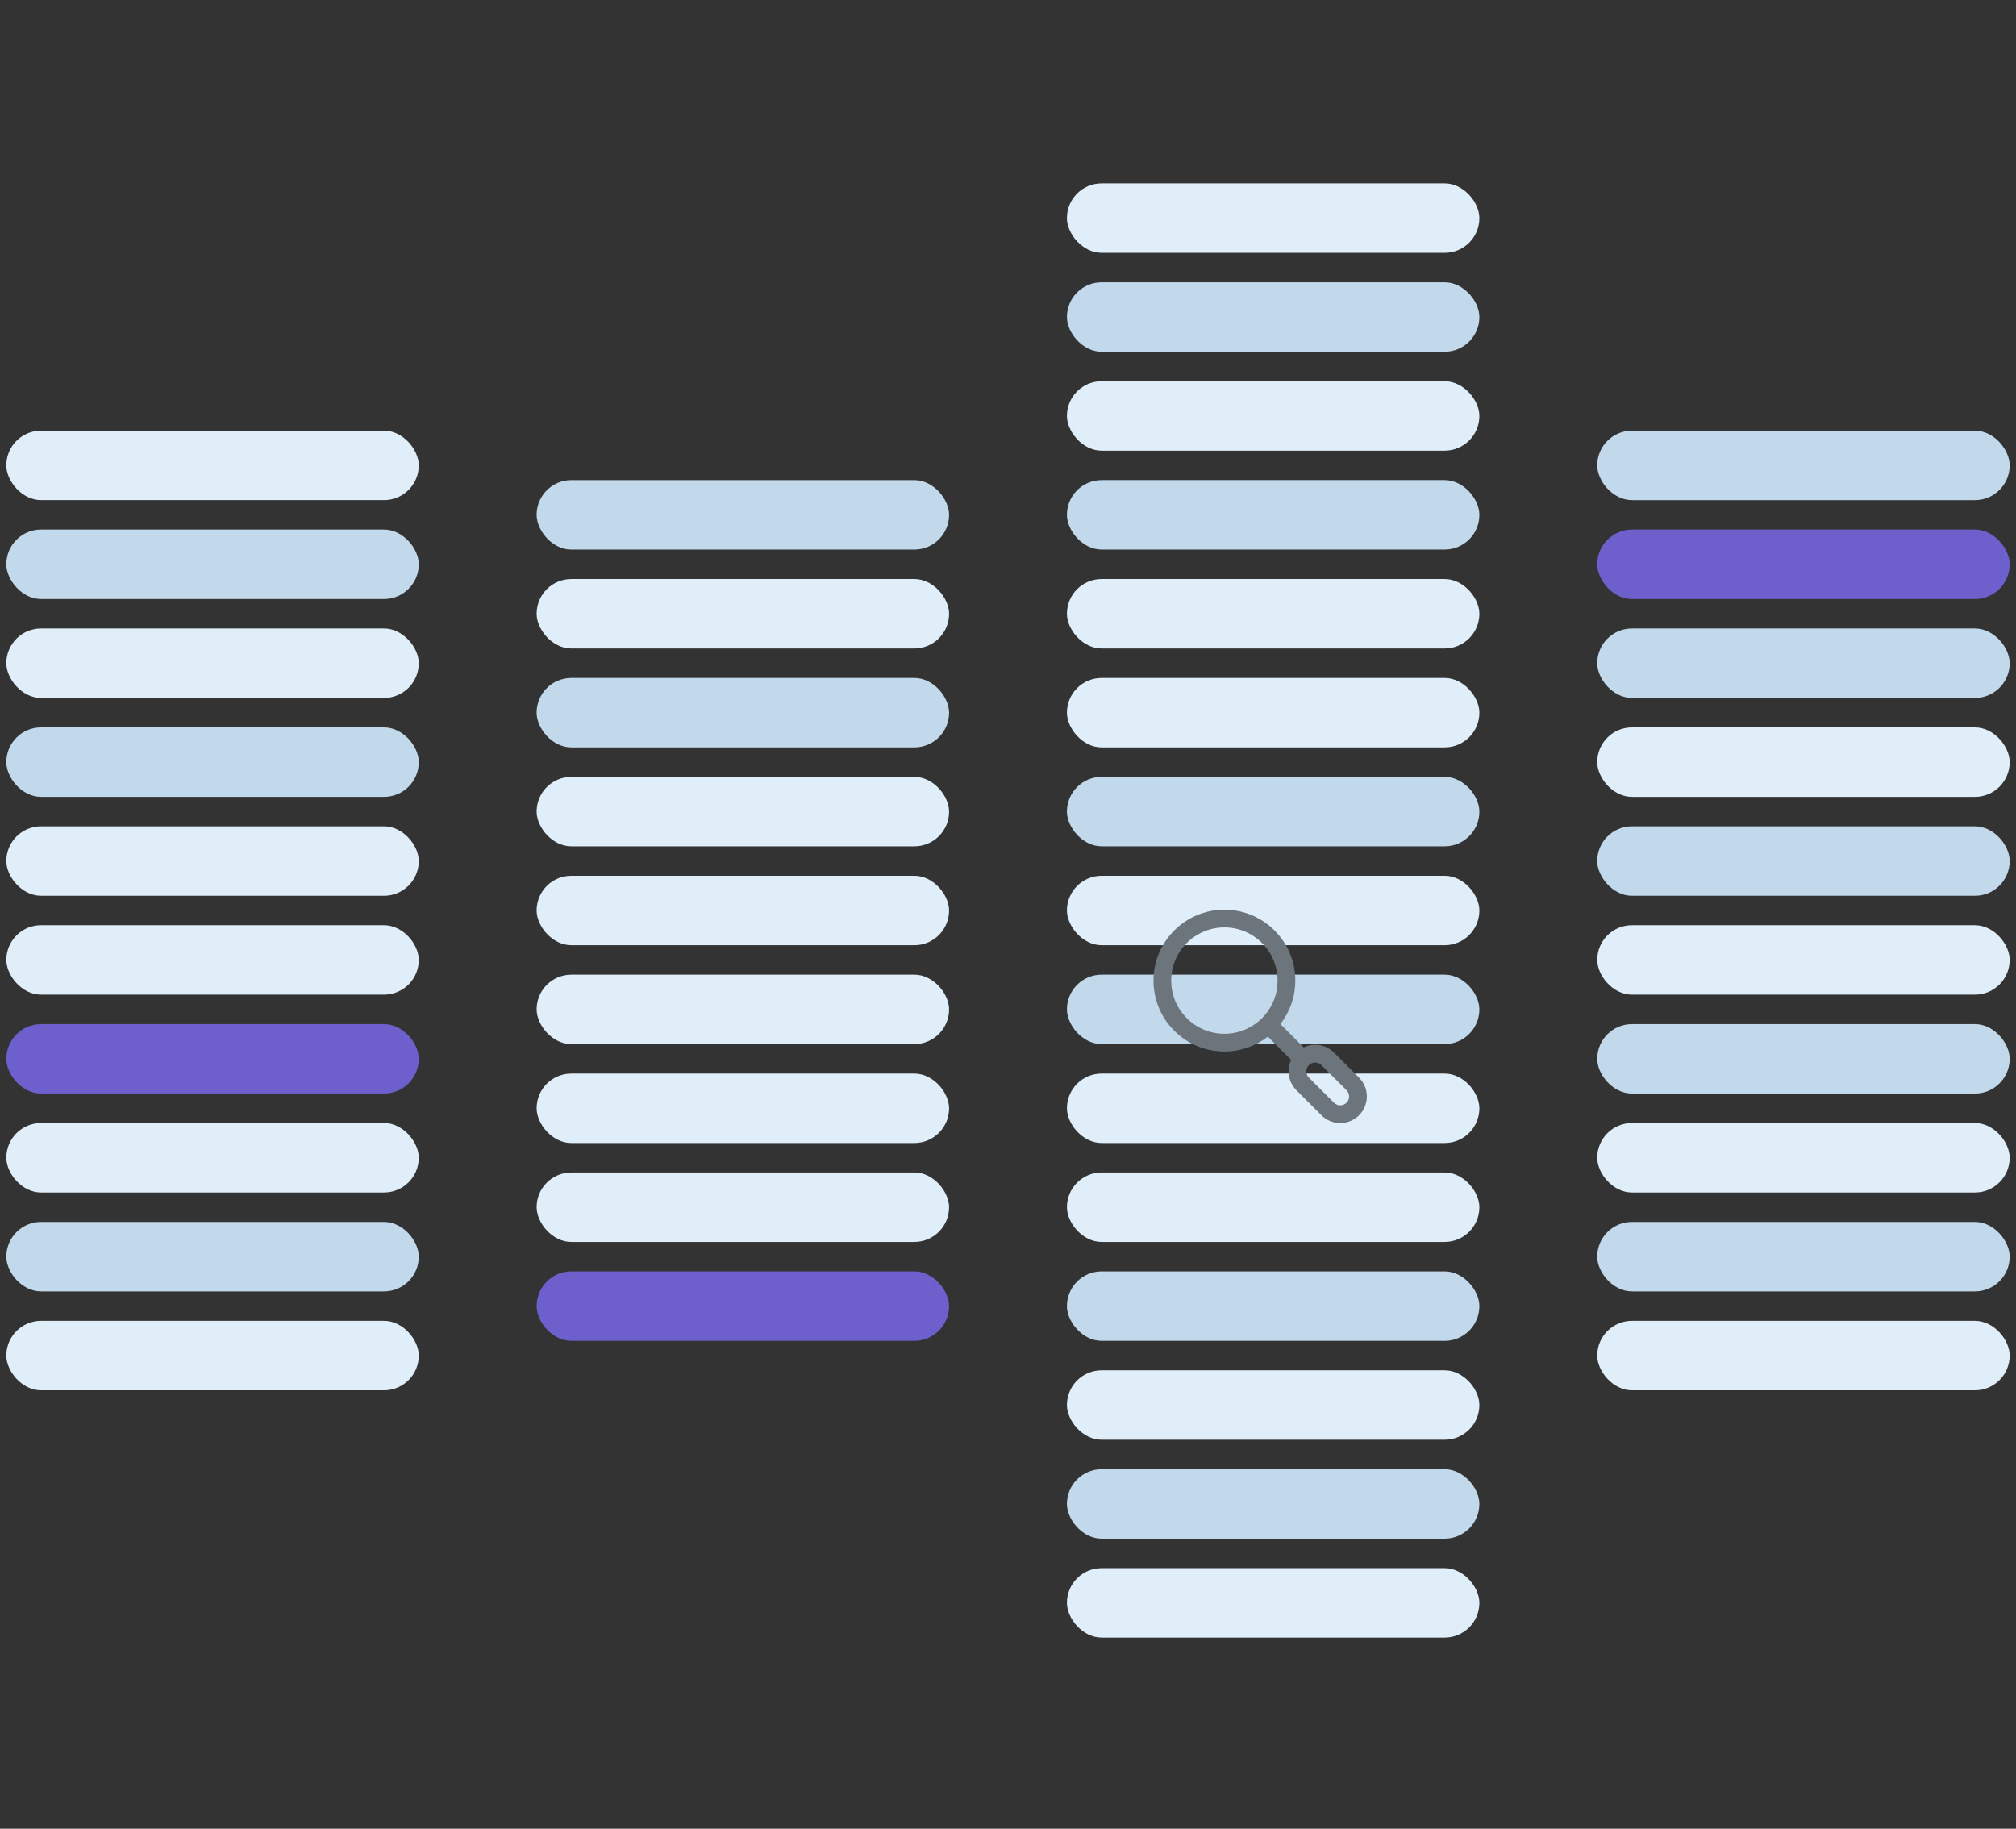 <svg xmlns="http://www.w3.org/2000/svg" width="226" height="205" viewBox="0 0 226 205" fill="none"><rect x="0" y="0" width="226" height="205" fill="#333333" stroke="none"/><rect x="46.946" y="155.851" width="46.238" height="7.785" rx="3.892" transform="rotate(-180 46.946 155.851)" fill="#E0EEF9"></rect><rect x="46.946" y="144.764" width="46.238" height="7.785" rx="3.892" transform="rotate(-180 46.946 144.764)" fill="#C2D9EB"></rect><rect x="46.946" y="133.676" width="46.238" height="7.785" rx="3.892" transform="rotate(-180 46.946 133.676)" fill="#E0EEF9"></rect><rect x="46.946" y="122.588" width="46.238" height="7.785" rx="3.892" transform="rotate(-180 46.946 122.588)" fill="#6D5FCC"></rect><rect x="46.946" y="111.5" width="46.238" height="7.785" rx="3.892" transform="rotate(-180 46.946 111.5)" fill="#E0EEF9"></rect><rect x="46.946" y="100.413" width="46.238" height="7.785" rx="3.892" transform="rotate(-180 46.946 100.413)" fill="#E0EEF9"></rect><rect x="46.946" y="89.325" width="46.238" height="7.785" rx="3.892" transform="rotate(-180 46.946 89.325)" fill="#C2D9EB"></rect><rect x="46.946" y="78.238" width="46.238" height="7.785" rx="3.892" transform="rotate(-180 46.946 78.238)" fill="#E0EEF9"></rect><rect x="46.946" y="67.15" width="46.238" height="7.785" rx="3.892" transform="rotate(-180 46.946 67.15)" fill="#C2D9EB"></rect><rect x="46.946" y="56.062" width="46.238" height="7.785" rx="3.892" transform="rotate(-180 46.946 56.062)" fill="#E0EEF9"></rect><rect x="60.157" y="53.822" width="46.238" height="7.785" rx="3.892" fill="#C2D9EB"></rect><rect x="60.157" y="64.909" width="46.238" height="7.785" rx="3.892" fill="#E0EEF9"></rect><rect x="60.157" y="75.997" width="46.238" height="7.785" rx="3.892" fill="#C2D9EB"></rect><rect x="60.157" y="87.085" width="46.238" height="7.785" rx="3.892" fill="#E0EEF9"></rect><rect x="60.157" y="98.172" width="46.238" height="7.785" rx="3.892" fill="#E0EEF9"></rect><rect x="60.157" y="109.26" width="46.238" height="7.785" rx="3.892" fill="#E0EEF9"></rect><rect x="60.157" y="120.348" width="46.238" height="7.785" rx="3.892" fill="#E0EEF9"></rect><rect x="60.157" y="131.435" width="46.238" height="7.785" rx="3.892" fill="#E0EEF9"></rect><rect x="60.157" y="142.522" width="46.238" height="7.785" rx="3.892" fill="#6D5FCC"></rect><rect x="165.843" y="183.57" width="46.238" height="7.785" rx="3.892" transform="rotate(-180 165.843 183.57)" fill="#E0EEF9"></rect><rect x="165.843" y="172.483" width="46.238" height="7.785" rx="3.892" transform="rotate(-180 165.843 172.483)" fill="#C2D9EB"></rect><rect x="165.843" y="161.395" width="46.238" height="7.785" rx="3.892" transform="rotate(-180 165.843 161.395)" fill="#E0EEF9"></rect><rect x="165.843" y="150.308" width="46.238" height="7.785" rx="3.892" transform="rotate(-180 165.843 150.308)" fill="#C2D9EB"></rect><rect x="165.843" y="139.22" width="46.238" height="7.785" rx="3.892" transform="rotate(-180 165.843 139.22)" fill="#E0EEF9"></rect><rect x="165.843" y="128.132" width="46.238" height="7.785" rx="3.892" transform="rotate(-180 165.843 128.132)" fill="#E0EEF9"></rect><rect x="165.843" y="117.044" width="46.238" height="7.785" rx="3.892" transform="rotate(-180 165.843 117.044)" fill="#C2D9EB"></rect><rect x="165.843" y="105.957" width="46.238" height="7.785" rx="3.892" transform="rotate(-180 165.843 105.957)" fill="#E0EEF9"></rect><rect x="165.843" y="94.869" width="46.238" height="7.785" rx="3.892" transform="rotate(-180 165.843 94.869)" fill="#C2D9EB"></rect><rect x="165.843" y="83.782" width="46.238" height="7.785" rx="3.892" transform="rotate(-180 165.843 83.782)" fill="#E0EEF9"></rect><rect x="165.843" y="72.694" width="46.238" height="7.785" rx="3.892" transform="rotate(-180 165.843 72.694)" fill="#E0EEF9"></rect><rect x="165.843" y="61.606" width="46.238" height="7.785" rx="3.892" transform="rotate(-180 165.843 61.606)" fill="#C2D9EB"></rect><rect x="165.843" y="50.519" width="46.238" height="7.785" rx="3.892" transform="rotate(-180 165.843 50.519)" fill="#E0EEF9"></rect><rect x="165.843" y="39.431" width="46.238" height="7.785" rx="3.892" transform="rotate(-180 165.843 39.431)" fill="#C2D9EB"></rect><rect x="165.843" y="28.344" width="46.238" height="7.785" rx="3.892" transform="rotate(-180 165.843 28.344)" fill="#E0EEF9"></rect><rect x="179.054" y="48.278" width="46.238" height="7.785" rx="3.892" fill="#C2D9EB"></rect><rect x="179.054" y="59.365" width="46.238" height="7.785" rx="3.892" fill="#6D5FCC"></rect><rect x="179.054" y="70.453" width="46.238" height="7.785" rx="3.892" fill="#C2D9EB"></rect><rect x="179.054" y="81.54" width="46.238" height="7.785" rx="3.892" fill="#E0EEF9"></rect><rect x="179.054" y="92.628" width="46.238" height="7.785" rx="3.892" fill="#C2D9EB"></rect><rect x="225.292" y="111.501" width="46.238" height="7.785" rx="3.892" transform="rotate(-180 225.292 111.501)" fill="#E0EEF9"></rect><rect x="225.292" y="122.588" width="46.238" height="7.785" rx="3.892" transform="rotate(-180 225.292 122.588)" fill="#C2D9EB"></rect><rect x="225.292" y="133.676" width="46.238" height="7.785" rx="3.892" transform="rotate(-180 225.292 133.676)" fill="#E0EEF9"></rect><rect x="225.292" y="144.764" width="46.238" height="7.785" rx="3.892" transform="rotate(-180 225.292 144.764)" fill="#C2D9EB"></rect><rect x="225.292" y="155.851" width="46.238" height="7.785" rx="3.892" transform="rotate(-180 225.292 155.851)" fill="#E0EEF9"></rect><path fill-rule="evenodd" clip-rule="evenodd" d="M143.538 114.799C144.584 113.453 145.207 111.761 145.207 109.924C145.207 105.534 141.648 101.975 137.258 101.975C132.868 101.975 129.309 105.534 129.309 109.924C129.309 114.315 132.868 117.874 137.258 117.874C139.095 117.874 140.786 117.251 142.132 116.204L144.745 118.817C144.216 119.925 144.41 121.292 145.328 122.21L148.138 125.021C149.303 126.185 151.19 126.185 152.354 125.021C153.518 123.857 153.518 121.969 152.354 120.805L149.544 117.994C148.626 117.077 147.258 116.882 146.15 117.412L143.538 114.799ZM137.258 115.886C140.551 115.886 143.22 113.217 143.22 109.924C143.22 106.632 140.551 103.962 137.258 103.962C133.965 103.962 131.296 106.632 131.296 109.924C131.296 113.217 133.965 115.886 137.258 115.886ZM148.138 119.4C147.75 119.012 147.121 119.012 146.733 119.4C146.345 119.788 146.345 120.417 146.733 120.805L149.544 123.615C149.932 124.003 150.561 124.003 150.949 123.615C151.337 123.227 151.337 122.598 150.949 122.21L148.138 119.4Z" fill="#6C757C"></path></svg>